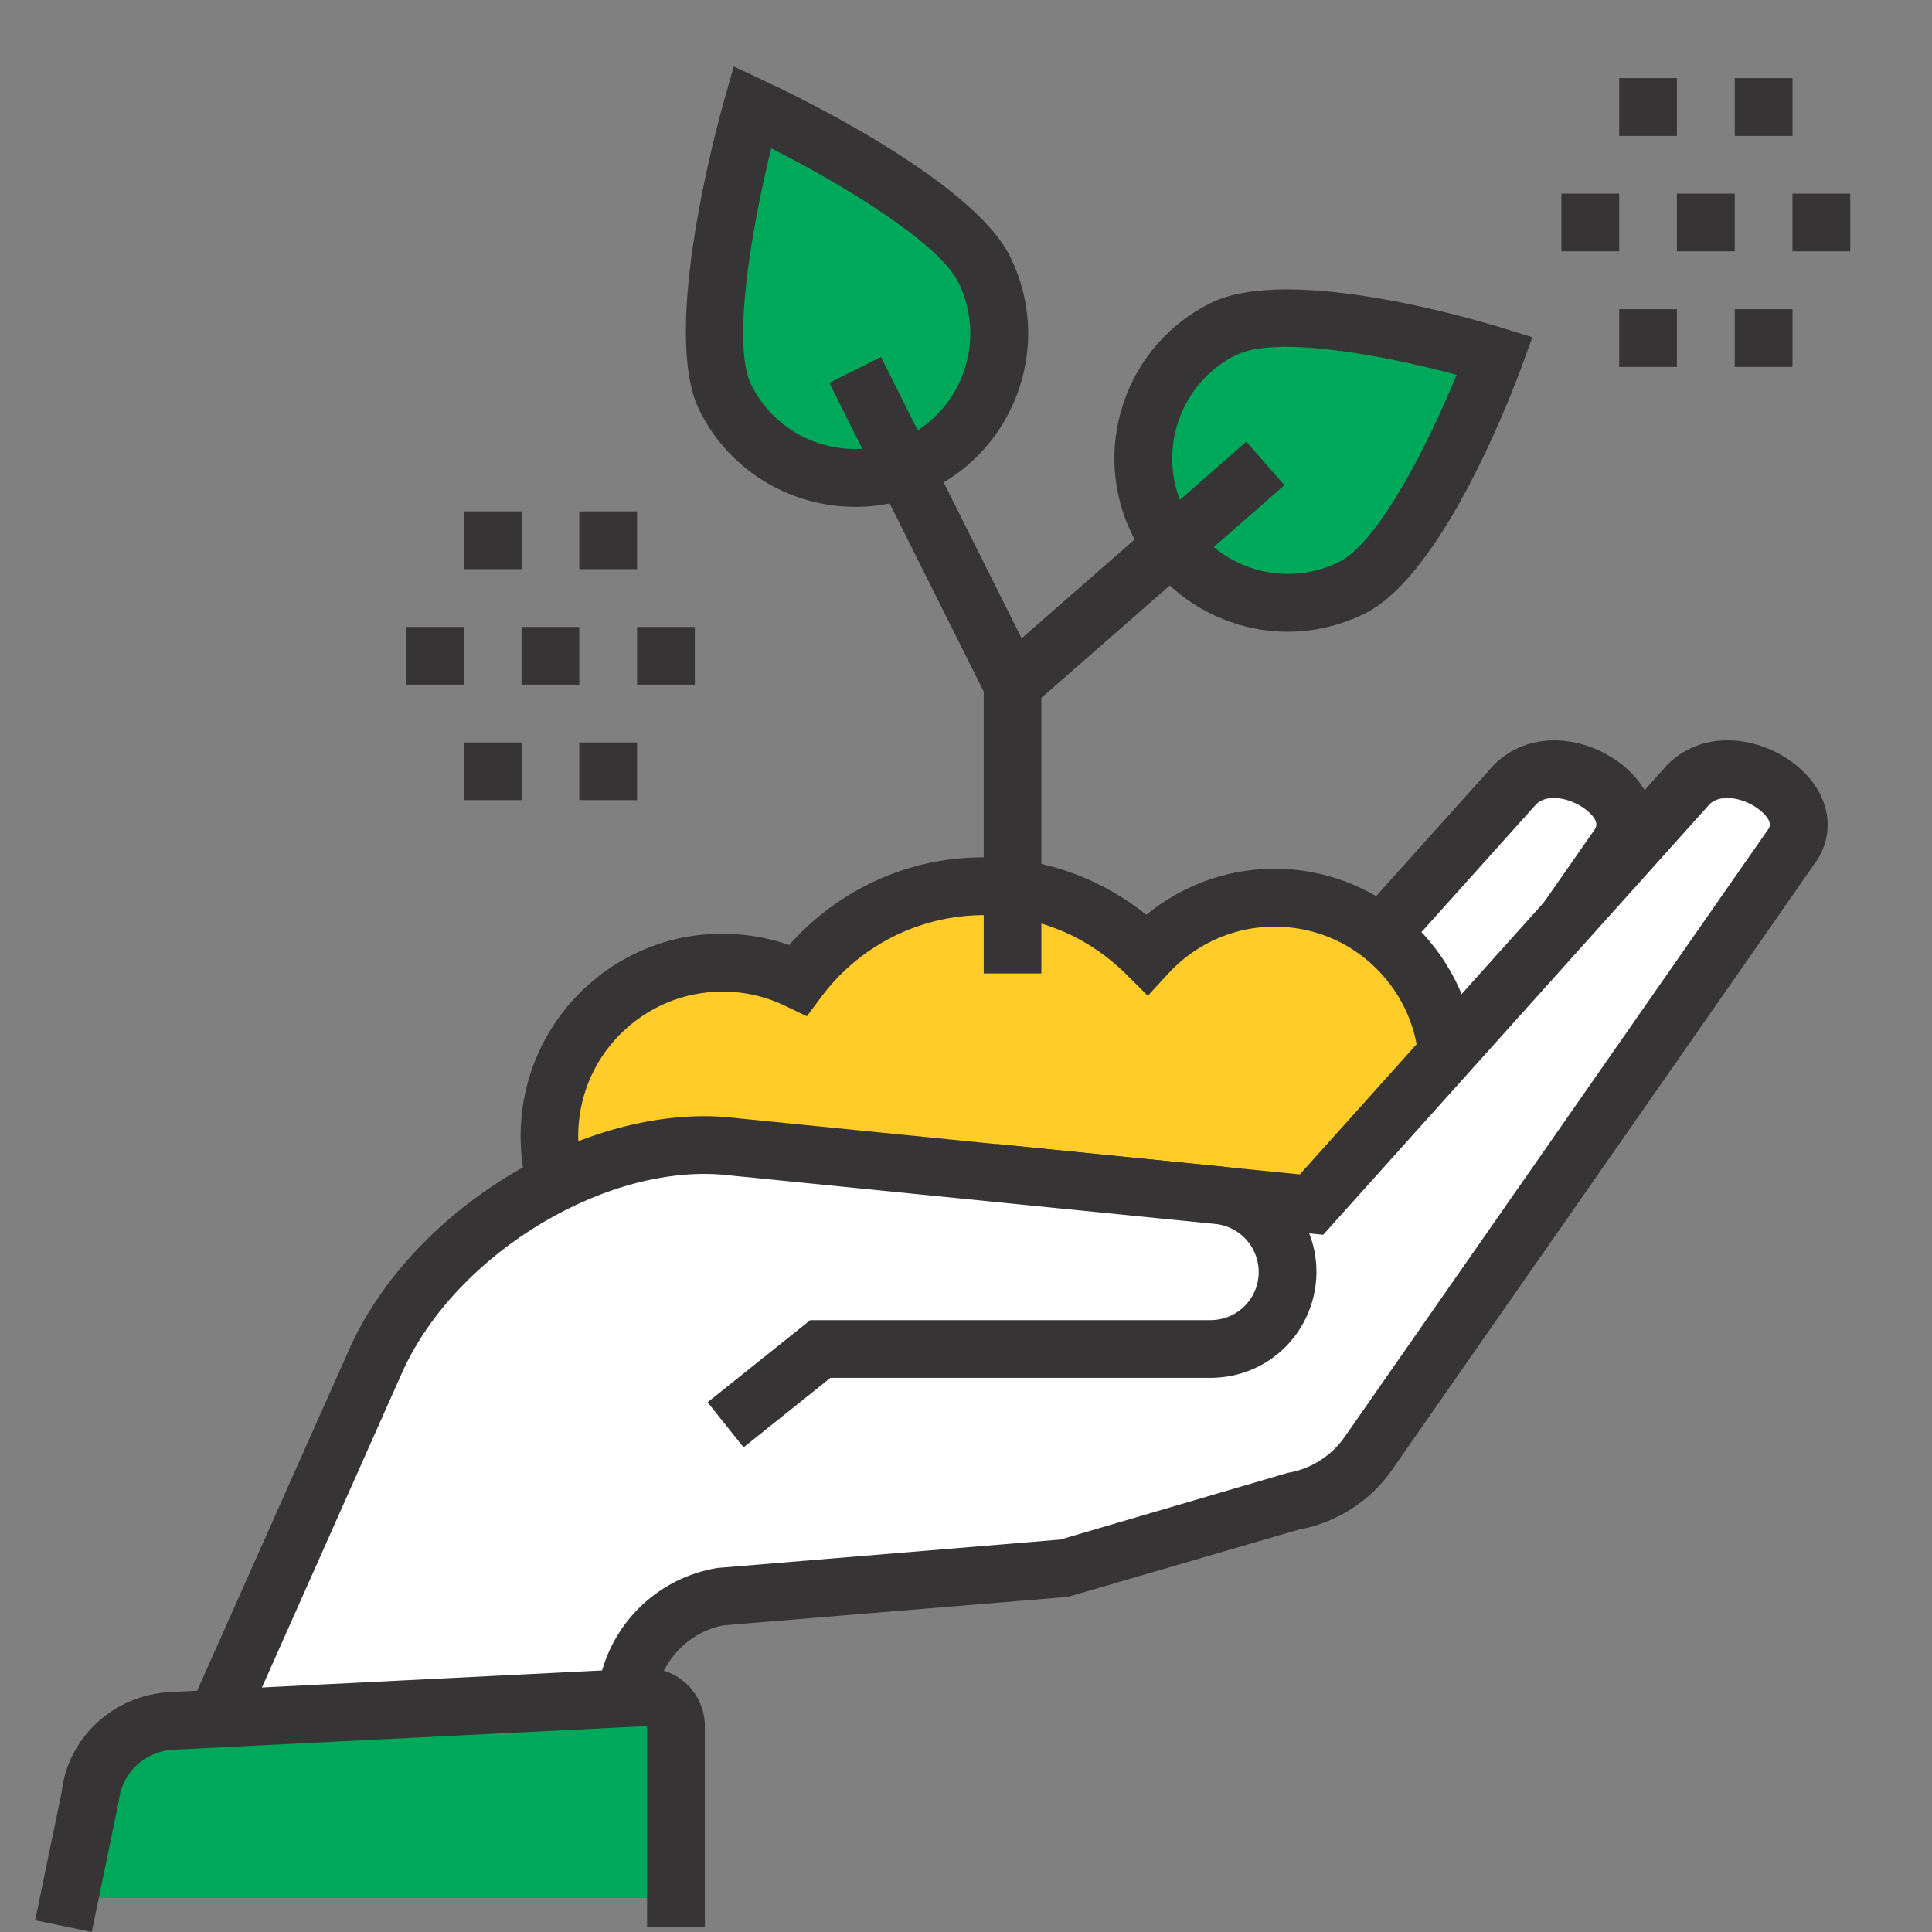 <?xml version="1.0" encoding="UTF-8"?>
<!DOCTYPE svg PUBLIC "-//W3C//DTD SVG 1.1//EN" "http://www.w3.org/Graphics/SVG/1.1/DTD/svg11.dtd">
<!-- Creator: CorelDRAW 2018 (64-Bit) -->
<svg xmlns="http://www.w3.org/2000/svg" xml:space="preserve" width="0.185in" height="0.185in" version="1.1" style="shape-rendering:geometricPrecision; text-rendering:geometricPrecision; image-rendering:optimizeQuality; fill-rule:evenodd; clip-rule:evenodd"
viewBox="0 0 276.82 276.82"
 xmlns:xlink="http://www.w3.org/1999/xlink">
 <rect x="0" y="0" width="276.82" height="276.82" fill="#808080" stroke="none"/>
 <defs>
  <style type="text/css">
   <![CDATA[
    .fil0 {fill:none}
    .fil2 {fill:#373435;fill-rule:nonzero}
    .fil3 {fill:#FFCC29;fill-rule:nonzero}
    .fil4 {fill:#00A859;fill-rule:nonzero}
    .fil1 {fill:white;fill-rule:nonzero}
   ]]>
  </style>
 </defs>
 <g id="Layer_x0020_1">
  <g id="_1830274831056">
   <rect class="fil0" width="276.82" height="276.82"/>
   <g>
    <path class="fil1" d="M167.21 213.98l64.6 -92.66c5.01,-6.85 -8.45,-14.98 -14.57,-9.09l-54.16 60.37 4.14 41.38z"/>
    <path class="fil2" d="M168.24 219.75l-6.79 -4.74 66.97 -96.06c0.26,-0.37 0.86,-1.17 -0.91,-2.71 -2.1,-1.83 -5.71,-2.66 -7.39,-1.02l-56.73 63.22 -6.16 -5.53 56.93 -63.44c5.48,-5.29 13.79,-3.82 18.79,0.54 4.47,3.91 5.35,9.44 2.2,13.75l-66.91 95.99z"/>
    <path class="fil3" d="M183.6 128.64c-7.59,-0.3 -14.52,2.86 -19.27,8.06 -5.69,-5.68 -13.42,-9.35 -22.08,-9.68 -11.36,-0.46 -21.6,4.88 -27.91,13.38 -2.99,-1.45 -6.28,-2.31 -9.8,-2.45 -13.7,-0.55 -25.26,10.13 -25.8,23.83 -0.53,13.71 10.13,25.24 23.84,25.79 5.48,0.22 10.6,-1.38 14.83,-4.23 5.7,5.77 13.5,9.49 22.23,9.84 13.34,0.52 25.12,-6.94 30.8,-18.1 3.33,1.87 7.12,3.03 11.21,3.19 13.71,0.54 25.24,-10.13 25.79,-23.84 0.53,-13.7 -10.13,-25.26 -23.85,-25.79z"/>
    <path class="fil2" d="M117.95 178l2.42 2.45c5.19,5.26 12.1,8.32 19.44,8.61 11.34,0.45 21.84,-5.79 26.96,-15.86l1.95 -3.86 3.76 2.13c2.9,1.64 6.04,2.54 9.34,2.67 11.43,0.45 21.04,-8.46 21.49,-19.86 0.22,-5.53 -1.73,-10.8 -5.48,-14.86 -3.75,-4.06 -8.86,-6.42 -14.38,-6.63 -6.03,-0.26 -11.95,2.2 -16.07,6.71l-2.92 3.18 -3.07 -3.06c-5.18,-5.17 -12.03,-8.2 -19.31,-8.48 -9.56,-0.35 -18.69,4.01 -24.42,11.72l-2.05 2.75 -3.09 -1.48c-2.56,-1.24 -5.31,-1.93 -8.15,-2.04 -5.53,-0.21 -10.8,1.73 -14.87,5.48 -4.06,3.75 -6.41,8.85 -6.64,14.38 -0.21,5.52 1.73,10.8 5.48,14.86 3.76,4.07 8.86,6.41 14.39,6.64 4.37,0.17 8.67,-1.05 12.35,-3.53l2.85 -1.92zm22.97 19.36c-0.47,0 -0.95,-0.01 -1.44,-0.04 -8.36,-0.34 -16.28,-3.44 -22.61,-8.85 -4.45,2.33 -9.36,3.47 -14.45,3.24 -7.73,-0.31 -14.88,-3.6 -20.13,-9.28 -5.25,-5.68 -7.98,-13.08 -7.67,-20.81 0.62,-15.96 14.09,-28.51 30.09,-27.8 2.87,0.11 5.68,0.64 8.36,1.58 7.39,-8.33 18.1,-13.02 29.34,-12.52 8.01,0.32 15.63,3.2 21.84,8.19 5.45,-4.48 12.38,-6.87 19.51,-6.57 15.98,0.63 28.44,14.13 27.82,30.09 -0.64,15.96 -13.99,28.54 -30.1,27.81 -3.24,-0.13 -6.38,-0.79 -9.37,-1.96 -6.84,10.47 -18.6,16.92 -31.19,16.92z"/>
    <path class="fil1" d="M88.58 247.1l1.5 -6.03c1.59,-6.39 6.84,-11.24 13.34,-12.31l49.25 -4.07 32.5 -9.56c4.39,-0.73 8.31,-3.2 10.86,-6.86l60.61 -86.95c5,-6.85 -8.45,-14.98 -14.56,-9.09l-54.18 60.37 -82.76 -8.28c-19.71,-2.47 -42.9,12.28 -51.17,30.35l-23.34 52.43 57.95 0z"/>
    <path class="fil2" d="M32.73 252.56l-7.57 -3.37 25.03 -56.21c9.34,-20.37 34.75,-35.35 55.47,-32.76l80.58 8.05 52.76 -58.81c5.47,-5.29 13.79,-3.82 18.78,0.54 4.48,3.91 5.37,9.44 2.22,13.75l-60.56 86.87c-3.11,4.47 -7.96,7.57 -13.31,8.53l-33.11 9.65 -49.25 4.07c-4.54,0.77 -8.47,4.39 -9.66,9.19l-2.51 10.04 -8.03 -2.01 2.51 -10.04c2,-8 8.54,-14.04 16.68,-15.39l49.16 -4.07 32.59 -9.56c3.28,-0.53 6.25,-2.42 8.15,-5.14l60.6 -86.94c0.28,-0.37 0.86,-1.17 -0.91,-2.71 -2.09,-1.83 -5.7,-2.66 -7.39,-1.02l-55.37 61.7 -84.85 -8.49c-17.27,-2.15 -39.19,10.91 -47,27.95l-25 56.17z"/>
    <path class="fil1" d="M146.51 168.46l28.04 2.8c6.91,0.69 11.47,7.54 9.46,14.18l0 0c-1.4,4.66 -5.7,7.85 -10.57,7.85l-55.9 0 -10.35 8.28 39.32 -33.11z"/>
    <path class="fil2" d="M106.55 207.39l-5.17 -6.47 14.72 -11.77 57.34 0c3.06,0 5.72,-1.96 6.62,-4.9 0.59,-1.99 0.27,-4.11 -0.88,-5.84 -1.15,-1.73 -2.99,-2.83 -5.05,-3.04l-32.15 -3.21 0.83 -8.25 32.14 3.22c4.53,0.45 8.59,2.89 11.12,6.68 2.53,3.79 3.22,8.46 1.9,12.83 -1.96,6.45 -7.79,10.78 -14.54,10.78l-54.44 0 -12.45 9.96z"/>
    <path class="fil4" d="M9.94 271.93l2.97 -14.32c0.68,-6.07 5.64,-10.73 11.72,-11.03l67.88 -3.4c2.37,-0.12 4.35,1.77 4.35,4.13l0 24.62 -86.91 0z"/>
    <path class="fil2" d="M13.15 276.82l-8.11 -1.68 3.8 -18.39c0.85,-7.74 7.42,-13.91 15.58,-14.31l67.88 -3.4c2.22,-0.14 4.48,0.71 6.12,2.27 1.63,1.55 2.57,3.74 2.57,6l0 28.75 -8.28 0 0 -28.75 -67.88 3.39c-4.08,0.21 -7.36,3.3 -7.81,7.35l-3.87 18.76z"/>
    <path class="fil4" d="M103.92 56.97c-5.06,-10.24 3.86,-41.64 3.86,-41.64 0,0 28.16,13.04 33.24,23.28 5.07,10.24 0.88,22.65 -9.36,27.73 -10.26,5.06 -22.66,0.88 -27.74,-9.37z"/>
    <path class="fil2" d="M107.63 55.13c4.06,8.18 14,11.54 22.19,7.49 3.95,-1.96 6.92,-5.35 8.33,-9.54 1.42,-4.19 1.11,-8.68 -0.84,-12.64 -2.8,-5.64 -16.46,-13.96 -26.81,-19.2 -2.91,11.78 -5.64,28.28 -2.87,33.88l0 0zm14.88 17.49c-9.16,0 -17.97,-5.08 -22.29,-13.81l0 0c-5.62,-11.34 2.63,-41.24 3.59,-44.62l1.32 -4.66 4.39 2.05c3.03,1.39 29.66,13.98 35.22,25.2 2.94,5.95 3.38,12.68 1.26,18.96 -2.13,6.29 -6.57,11.37 -12.51,14.32 -3.53,1.75 -7.28,2.57 -10.98,2.57z"/>
    <path class="fil4" d="M175.34 47.13c10.24,-5.07 38.86,3.86 38.86,3.86 0,0 -10.26,28.16 -20.5,33.23 -10.25,5.07 -22.66,0.87 -27.74,-9.37 -5.06,-10.24 -0.88,-22.66 9.37,-27.73z"/>
    <path class="fil2" d="M177.17 50.83c-3.96,1.96 -6.93,5.36 -8.34,9.55 -1.41,4.19 -1.12,8.68 0.85,12.64 4.04,8.18 13.99,11.55 22.18,7.5 5.58,-2.76 12.64,-16.53 16.85,-26.81 -10.73,-2.91 -25.96,-5.63 -31.53,-2.86l0 -0.01zm7.36 39.69c-2.67,0 -5.36,-0.44 -7.96,-1.32 -6.29,-2.12 -11.37,-6.56 -14.31,-12.51 -2.95,-5.95 -3.39,-12.68 -1.28,-18.96 2.12,-6.29 6.57,-11.38 12.51,-14.32l0 0c11.39,-5.64 38.84,2.67 41.93,3.63l4.14 1.28 -1.48 4.08c-1.11,3.04 -11.14,29.88 -22.55,35.52 -3.48,1.72 -7.22,2.59 -11,2.59z"/>
    <polygon class="fil2" points="143.78,104.74 118.83,54.86 126.23,51.15 146.38,91.46 178.58,63.29 184.03,69.52 "/>
    <polygon class="fil2" points="140.95,139.48 149.21,139.48 149.21,93.96 140.95,93.96 "/>
    <path class="fil2" d="M66.44 81.55l0 -8.28 8.29 0 0 8.28c-8.29,0 0,0 -8.29,0zm16.56 0l0 -8.28 8.28 0 0 8.28c-8.28,0 0,0 -8.28,0z"/>
    <path class="fil2" d="M66.44 114.64l0 -8.26 8.29 0 0 8.26c-8.29,0 0,0 -8.29,0zm16.56 0l0 -8.26 8.28 0 0 8.26c-8.28,0 0,0 -8.28,0z"/>
    <path class="fil2" d="M58.17 98.1l0 -8.27 8.28 0 0 8.27c-8.28,0 0,0 -8.28,0zm16.56 0l0 -8.27 8.27 0 0 8.27c-8.27,0 0,0 -8.27,0zm16.55 0l0 -8.27 8.28 0 0 8.27c-8.28,0 0,0 -8.28,0z"/>
    <path class="fil2" d="M232 19.47l0 -8.28 8.27 0 0 8.28c-8.27,0 0,0 -8.27,0zm16.56 0l0 -8.28 8.27 0 0 8.28c-8.27,0 0,0 -8.27,0z"/>
    <path class="fil2" d="M232 52.58l0 -8.28 8.27 0 0 8.28c-8.27,0 0,0 -8.27,0zm16.56 0l0 -8.28 8.27 0 0 8.28c-8.27,0 0,0 -8.27,0z"/>
    <path class="fil2" d="M223.72 36.01l0 -8.27 8.28 0 0 8.27c-8.28,0 0,0 -8.28,0zm16.55 0l0 -8.27 8.29 0 0 8.27c-8.29,0 0,0 -8.29,0zm16.56 0l0 -8.27 8.28 0 0 8.27c-8.28,0 0,0 -8.28,0z"/>
   </g>
  </g>
 </g>
</svg>
